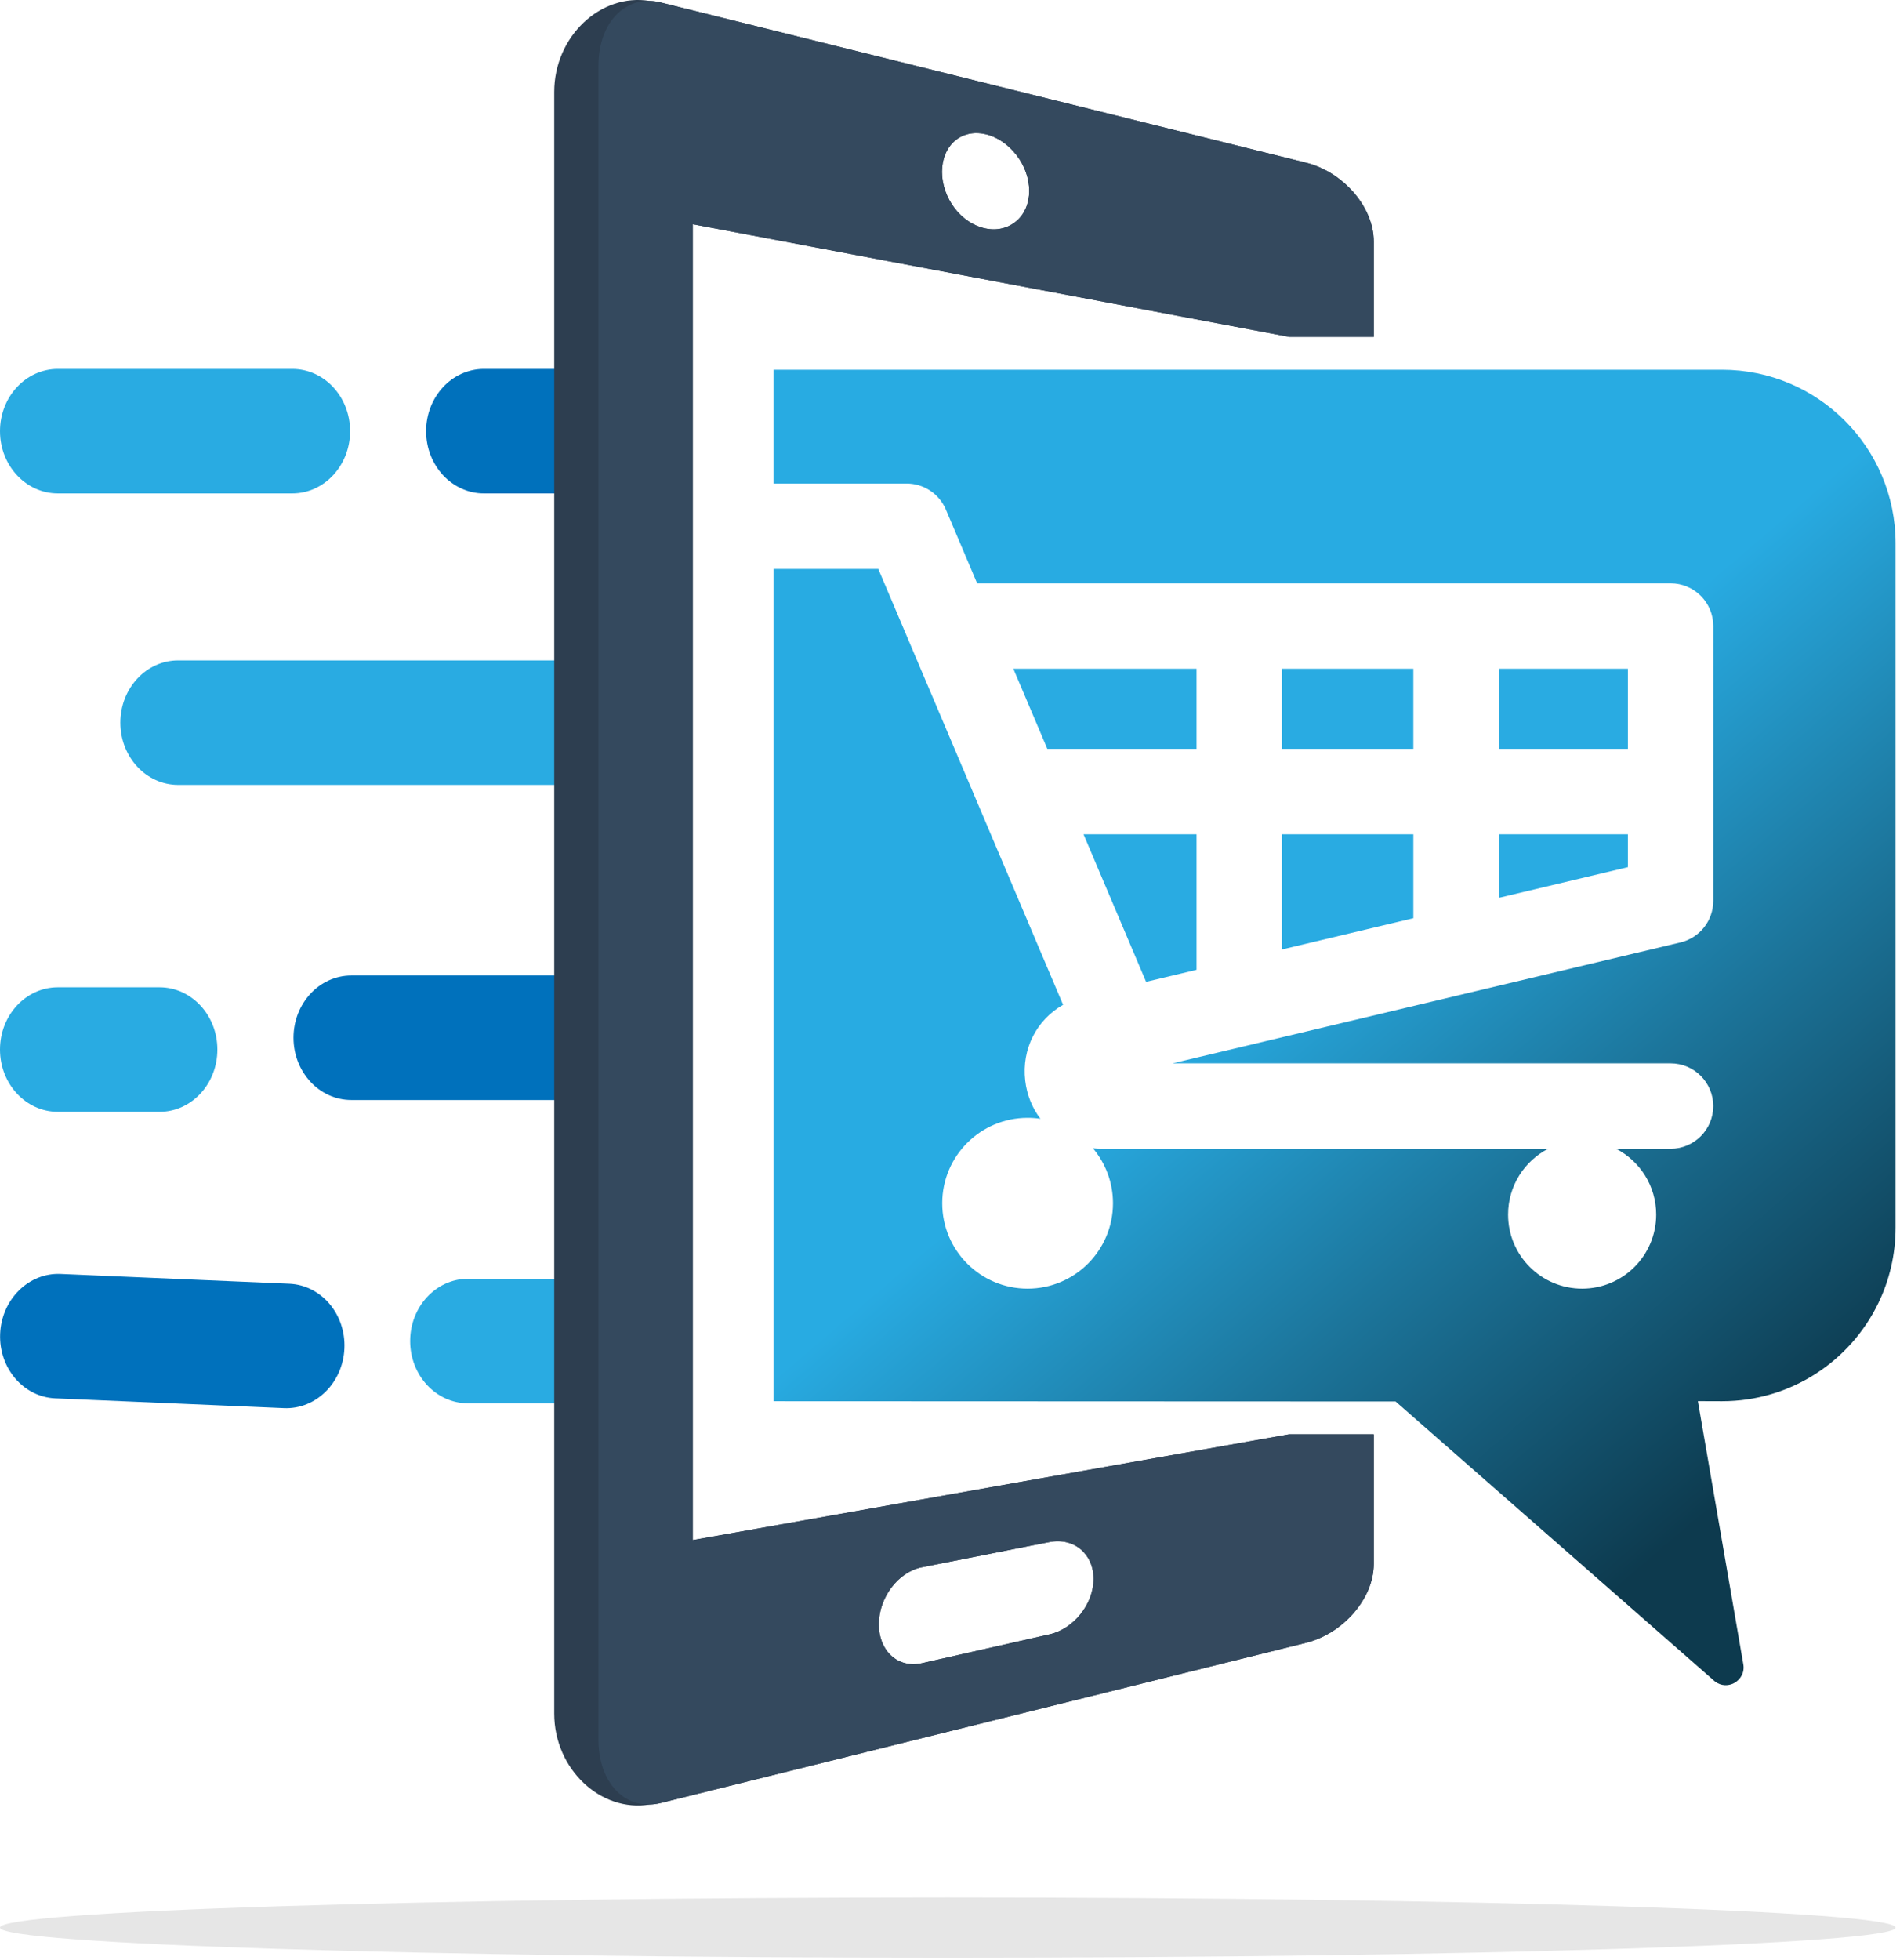 <?xml version="1.0" encoding="UTF-8"?>
<!DOCTYPE svg PUBLIC "-//W3C//DTD SVG 1.1//EN" "http://www.w3.org/Graphics/SVG/1.1/DTD/svg11.dtd">
<svg version="1.1" xmlns="http://www.w3.org/2000/svg" xmlns:xlink="http://www.w3.org/1999/xlink" x="0" y="0" width="161" height="166" viewBox="0, 0, 161, 166">
  <defs>
    <clipPath id="Clip_1">
      <path d="M-6,23.249 L35.666,23.249 L35.666,49.795 L-6,49.795 z M24.767,31.249 L4.899,31.249 C2.193,31.249 -0,33.61 0,36.522 C-0,39.435 2.193,41.795 4.899,41.795 L24.767,41.795 C27.473,41.795 29.666,39.434 29.666,36.522 C29.666,33.609 27.473,31.249 24.767,31.249 z"/>
    </clipPath>
    <filter id="Shadow_2">
      <feGaussianBlur in="SourceAlpha" stdDeviation="2.5"/>
      <feOffset dx="0" dy="2" result="offsetblur"/>
      <feFlood flood-color="#000000"/>
      <feComposite in2="offsetblur" operator="in"/>
    </filter>
    <clipPath id="Clip_3">
      <path d="M30.107,23.249 L56.713,23.249 L56.713,49.795 L30.107,49.795 z M50.713,31.249 L41.006,31.249 C38.3,31.249 36.107,33.61 36.107,36.523 C36.107,39.434 38.3,41.795 41.006,41.795 L50.713,41.795 L50.713,31.249 z"/>
    </clipPath>
    <filter id="Shadow_4">
      <feGaussianBlur in="SourceAlpha" stdDeviation="2.5"/>
      <feOffset dx="0" dy="2" result="offsetblur"/>
      <feFlood flood-color="#000000"/>
      <feComposite in2="offsetblur" operator="in"/>
    </filter>
    <clipPath id="Clip_5">
      <path d="M4.198,47.941 L56.713,47.941 L56.713,74.487 L4.198,74.487 z M50.713,55.941 L15.097,55.941 C12.391,55.941 10.198,58.301 10.198,61.213 C10.198,64.126 12.391,66.487 15.097,66.487 L50.713,66.487 L50.713,55.941 z"/>
    </clipPath>
    <filter id="Shadow_6">
      <feGaussianBlur in="SourceAlpha" stdDeviation="2.5"/>
      <feOffset dx="0" dy="2" result="offsetblur"/>
      <feFlood flood-color="#000000"/>
      <feComposite in2="offsetblur" operator="in"/>
    </filter>
    <clipPath id="Clip_7">
      <path d="M18.871,74.631 L56.713,74.631 L56.713,101.177 L18.871,101.177 z M50.713,82.631 L29.77,82.631 C27.064,82.631 24.871,84.992 24.871,87.903 C24.871,90.816 27.064,93.177 29.77,93.177 L50.713,93.177 L50.713,82.631 z"/>
    </clipPath>
    <filter id="Shadow_8">
      <feGaussianBlur in="SourceAlpha" stdDeviation="2.5"/>
      <feOffset dx="0" dy="2" result="offsetblur"/>
      <feFlood flood-color="#000000"/>
      <feComposite in2="offsetblur" operator="in"/>
    </filter>
    <clipPath id="Clip_9">
      <path d="M-5.992,99.907 L35.19,99.907 L35.19,127.281 L-5.992,127.281 z M5.133,107.911 C2.43,107.796 0.138,110.061 0.013,112.97 C-0.111,115.88 1.979,118.332 4.683,118.448 L24.065,119.276 C26.768,119.392 29.06,117.127 29.185,114.217 C29.309,111.308 27.218,108.856 24.515,108.74 L5.133,107.911 z"/>
    </clipPath>
    <filter id="Shadow_10">
      <feGaussianBlur in="SourceAlpha" stdDeviation="2.5"/>
      <feOffset dx="0" dy="2" result="offsetblur"/>
      <feFlood flood-color="#000000"/>
      <feComposite in2="offsetblur" operator="in"/>
    </filter>
    <clipPath id="Clip_11">
      <path d="M28.755,100.322 L55.713,100.322 L55.713,126.868 L28.755,126.868 z M49.713,108.322 L39.654,108.322 C36.948,108.322 34.755,110.682 34.755,113.595 C34.755,116.507 36.948,118.868 39.654,118.868 L49.713,118.868 L49.713,108.322 z"/>
    </clipPath>
    <filter id="Shadow_12">
      <feGaussianBlur in="SourceAlpha" stdDeviation="2.5"/>
      <feOffset dx="0" dy="2" result="offsetblur"/>
      <feFlood flood-color="#000000"/>
      <feComposite in2="offsetblur" operator="in"/>
    </filter>
    <clipPath id="Clip_13">
      <path d="M59.546,23.318 L166.625,23.318 L166.625,150.748 L59.546,150.748 z M145.916,31.318 L65.546,31.318 L65.546,40.957 L76.818,40.957 C78.271,40.957 79.583,41.826 80.15,43.162 L82.799,49.41 L141.558,49.41 C143.557,49.41 145.177,51.029 145.177,53.027 L145.177,76.309 C145.177,77.984 144.028,79.44 142.398,79.829 L99.356,90.071 L141.557,90.071 C143.556,90.071 145.176,91.692 145.176,93.69 C145.176,95.688 143.556,97.308 141.557,97.308 L136.946,97.308 C138.961,98.352 140.34,100.456 140.34,102.882 C140.34,106.347 137.53,109.157 134.065,109.157 C130.6,109.157 127.79,106.348 127.79,102.882 C127.79,100.456 129.167,98.352 131.184,97.308 L93.361,97.308 C93.108,97.308 92.858,97.293 92.613,97.265 C93.671,98.525 94.311,100.147 94.311,101.922 C94.311,105.918 91.072,109.157 87.076,109.157 C83.08,109.157 79.841,105.918 79.841,101.922 C79.841,97.926 83.08,94.687 87.076,94.687 C87.444,94.687 87.808,94.714 88.163,94.769 C87.475,93.863 87.017,92.762 86.874,91.537 C86.558,88.843 87.854,86.379 90.083,85.113 L74.425,48.194 L65.547,48.194 L65.547,118.691 L118.257,118.712 L145.31,142.424 C145.838,142.835 146.475,142.827 146.964,142.556 C147.5,142.259 147.861,141.649 147.716,140.932 L143.873,118.685 L145.916,118.692 C151.751,118.692 156.794,115.296 159.17,110.369 C160.103,108.437 160.625,106.272 160.625,103.984 L160.625,46.028 C160.625,37.904 154.039,31.319 145.916,31.318 z"/>
    </clipPath>
    <filter id="Shadow_14">
      <feGaussianBlur in="SourceAlpha" stdDeviation="2.5"/>
      <feOffset dx="0" dy="2" result="offsetblur"/>
      <feFlood flood-color="#000000"/>
      <feComposite in2="offsetblur" operator="in"/>
    </filter>
    <linearGradient id="Gradient_1" gradientUnits="userSpaceOnUse" x1="79.47" y1="47.637" x2="146.701" y2="126.429">
      <stop offset="0.42" stop-color="#28ABE2"/>
      <stop offset="0.689" stop-color="#1C759B"/>
      <stop offset="1" stop-color="#0D3A4E"/>
    </linearGradient>
  </defs>
  <g id="Layer_1">
    <path d="M116.26,27.083 L116.926,40.583 L147.593,43.583 L148.093,108.583 L135.926,116.083 L115.76,115.25 L115.76,124.25 L56.093,135.25 L56.26,16.25 z" fill="#FFFFFF"/>
    <g>
      <path d="M24.767,31.249 C27.473,31.249 29.666,33.609 29.666,36.522 C29.666,39.434 27.473,41.795 24.767,41.795 L4.899,41.795 C2.193,41.795 -0,39.435 0,36.522 C-0,33.61 2.193,31.249 4.899,31.249 L24.767,31.249 z" clip-path="url(#Clip_1)" filter="url(#Shadow_2)" fill="rgba(0,0,0,0.75)"/>
      <path d="M4.899,41.795 L24.767,41.795 C27.473,41.795 29.666,39.434 29.666,36.522 C29.666,33.609 27.473,31.249 24.767,31.249 L4.899,31.249 C2.193,31.249 -0,33.61 -0,36.522 C-0,39.435 2.193,41.795 4.899,41.795 z" fill="#29ABE2"/>
    </g>
    <g>
      <path d="M50.713,31.249 L50.713,41.795 L41.006,41.795 C38.3,41.795 36.107,39.434 36.107,36.523 C36.107,33.61 38.3,31.249 41.006,31.249 L50.713,31.249 z" clip-path="url(#Clip_3)" filter="url(#Shadow_4)" fill="rgba(0,0,0,0.75)"/>
      <path d="M50.713,31.248 L50.713,41.795 L41.006,41.795 C38.3,41.795 36.107,39.434 36.107,36.523 C36.107,33.61 38.3,31.249 41.006,31.249 L50.713,31.249 z" fill="#0071BC"/>
    </g>
    <g>
      <path d="M50.713,55.941 L50.713,66.487 L15.097,66.487 C12.391,66.487 10.198,64.126 10.198,61.213 C10.198,58.301 12.391,55.941 15.097,55.941 L50.713,55.941 z" clip-path="url(#Clip_5)" filter="url(#Shadow_6)" fill="rgba(0,0,0,0.75)"/>
      <path d="M50.713,55.94 L50.713,66.487 L15.097,66.487 C12.391,66.487 10.198,64.126 10.198,61.213 C10.198,58.301 12.391,55.941 15.097,55.941 L50.713,55.941 z" fill="#29ABE2"/>
    </g>
    <path d="M4.899,94.177 L13.521,94.177 C16.227,94.177 18.42,91.816 18.42,88.904 C18.42,85.991 16.227,83.631 13.521,83.631 L4.899,83.631 C2.193,83.63 -0,85.991 -0,88.904 C-0,91.816 2.193,94.177 4.899,94.177 z" fill="#29ABE2"/>
    <g>
      <path d="M50.713,82.631 L50.713,93.177 L29.77,93.177 C27.064,93.177 24.871,90.816 24.871,87.903 C24.871,84.992 27.064,82.631 29.77,82.631 L50.713,82.631 z" clip-path="url(#Clip_7)" filter="url(#Shadow_8)" fill="rgba(0,0,0,0.75)"/>
      <path d="M50.713,82.63 L50.713,93.177 L29.77,93.177 C27.064,93.177 24.871,90.816 24.871,87.903 C24.871,84.992 27.064,82.631 29.77,82.631 L50.713,82.631 z" fill="#0071BC"/>
    </g>
    <g>
      <path d="M5.133,107.911 L24.515,108.74 C27.218,108.856 29.309,111.308 29.185,114.217 C29.06,117.127 26.768,119.392 24.065,119.276 L4.683,118.448 C1.979,118.332 -0.111,115.88 0.013,112.97 C0.138,110.061 2.43,107.796 5.133,107.911 z" clip-path="url(#Clip_9)" filter="url(#Shadow_10)" fill="rgba(0,0,0,0.75)"/>
      <path d="M24.515,108.74 L5.133,107.911 C2.43,107.796 0.138,110.061 0.013,112.97 C-0.111,115.88 1.979,118.332 4.683,118.448 L24.065,119.277 C26.768,119.392 29.06,117.127 29.185,114.218 C29.309,111.308 27.218,108.856 24.515,108.74 z" fill="#0071BC"/>
    </g>
    <g>
      <path d="M49.713,108.322 L49.713,118.868 L39.654,118.868 C36.948,118.868 34.755,116.507 34.755,113.595 C34.755,110.682 36.948,108.322 39.654,108.322 L49.713,108.322 z" clip-path="url(#Clip_11)" filter="url(#Shadow_12)" fill="rgba(0,0,0,0.75)"/>
      <path d="M49.713,108.321 L49.713,118.868 L39.654,118.868 C36.948,118.868 34.755,116.507 34.755,113.595 C34.755,110.682 36.948,108.322 39.654,108.322 L49.713,108.322 z" fill="#29ABE2"/>
    </g>
    <path d="M116.408,28.538 L116.408,20.448 C116.408,17.553 113.831,14.57 110.671,13.781 C91.952,9.138 73.729,4.615 55.979,0.209 C55.66,0.129 55.347,0.087 55.045,0.081 C50.911,-0.602 46.963,3.084 46.963,7.787 L46.963,145.15 C46.963,149.861 50.915,153.545 55.054,152.854 C55.353,152.846 55.663,152.805 55.979,152.726 C73.73,148.322 91.952,143.8 110.671,139.155 C113.831,138.369 116.408,135.383 116.408,132.488 L116.408,121.495 L109.225,121.495 C91.968,124.555 75.132,127.539 58.698,130.453 L58.698,18.993 C75.137,22.096 91.979,25.275 109.242,28.534 L109.242,28.538 L116.408,28.538 z M78.121,132.755 C82.423,131.905 84.586,131.479 88.929,130.619 C90.989,130.219 92.663,131.607 92.663,133.744 C92.663,135.876 90.988,137.977 88.929,138.439 C84.586,139.426 82.423,139.915 78.121,140.884 C77.113,141.111 76.202,140.861 75.54,140.264 C74.88,139.671 74.47,138.734 74.47,137.594 C74.471,135.312 76.106,133.154 78.121,132.755 z M86.127,18.728 C85.454,19.304 84.528,19.563 83.507,19.352 C82.486,19.145 81.562,18.509 80.896,17.64 C80.231,16.773 79.821,15.671 79.821,14.557 C79.821,12.315 81.466,10.887 83.507,11.366 C84.528,11.598 85.454,12.263 86.127,13.129 C86.8,13.999 87.211,15.078 87.211,16.172 C87.211,17.257 86.8,18.151 86.127,18.728 z" fill="#2D3E50"/>
    <path d="M116.408,28.538 L116.408,20.448 C116.408,17.553 113.831,14.57 110.671,13.781 C91.952,9.138 73.729,4.615 55.979,0.209 C53.067,-0.514 50.713,1.874 50.713,5.537 L50.713,147.4 C50.713,151.062 53.067,153.452 55.979,152.727 C73.73,148.323 91.952,143.801 110.671,139.156 C113.831,138.37 116.408,135.384 116.408,132.489 L116.408,121.496 L109.225,121.496 C91.968,124.556 75.132,127.54 58.698,130.454 L58.698,18.993 C75.137,22.096 91.979,25.275 109.242,28.534 L109.242,28.538 L116.408,28.538 z M78.121,132.755 C82.423,131.905 84.586,131.479 88.929,130.619 C90.989,130.219 92.663,131.607 92.663,133.744 C92.663,135.876 90.988,137.977 88.929,138.439 C84.586,139.426 82.423,139.915 78.121,140.884 C77.113,141.111 76.202,140.861 75.54,140.264 C74.88,139.671 74.47,138.734 74.47,137.594 C74.471,135.312 76.106,133.154 78.121,132.755 z M86.127,18.728 C85.454,19.304 84.528,19.563 83.507,19.352 C82.486,19.145 81.562,18.509 80.896,17.64 C80.231,16.773 79.821,15.671 79.821,14.557 C79.821,12.315 81.466,10.887 83.507,11.366 C84.528,11.598 85.454,12.263 86.127,13.129 C86.8,13.999 87.211,15.078 87.211,16.172 C87.211,17.257 86.8,18.151 86.127,18.728 z" fill="#34495E"/>
    <path d="M101.391,63.429 L88.746,63.429 L85.868,56.646 L101.391,56.646 z" fill="#29ABE2"/>
    <path d="M97.116,83.167 L91.814,70.667 L101.391,70.667 L101.391,82.149 z" fill="#29ABE2"/>
    <path d="M108.628,56.646 L119.763,56.646 L119.763,63.429 L108.628,63.429 z" fill="#29ABE2"/>
    <path d="M108.628,70.667 L119.763,70.667 L119.763,77.777 L108.628,80.426 z" fill="#29ABE2"/>
    <path d="M126.999,56.646 L137.942,56.646 L137.942,63.429 L126.999,63.429 z" fill="#29ABE2"/>
    <path d="M126.999,70.667 L137.942,70.667 L137.942,73.452 L126.999,76.054 z" fill="#29ABE2"/>
    <g>
      <path d="M145.916,31.318 C154.039,31.319 160.625,37.904 160.625,46.028 L160.625,103.984 C160.625,106.272 160.103,108.437 159.17,110.369 C156.794,115.296 151.751,118.692 145.916,118.692 L143.873,118.685 L147.716,140.932 C147.861,141.649 147.5,142.259 146.964,142.556 C146.475,142.827 145.838,142.835 145.31,142.424 L118.257,118.712 L65.547,118.691 L65.547,48.194 L74.425,48.194 L90.083,85.113 C87.854,86.379 86.558,88.843 86.874,91.537 C87.017,92.762 87.475,93.863 88.163,94.769 C87.808,94.714 87.444,94.687 87.076,94.687 C83.08,94.687 79.841,97.926 79.841,101.922 C79.841,105.918 83.08,109.157 87.076,109.157 C91.072,109.157 94.311,105.918 94.311,101.922 C94.311,100.147 93.671,98.525 92.613,97.265 C92.858,97.293 93.108,97.308 93.361,97.308 L131.184,97.308 C129.167,98.352 127.79,100.456 127.79,102.882 C127.79,106.348 130.6,109.157 134.065,109.157 C137.53,109.157 140.34,106.347 140.34,102.882 C140.34,100.456 138.961,98.352 136.946,97.308 L141.557,97.308 C143.556,97.308 145.176,95.688 145.176,93.69 C145.176,91.692 143.556,90.071 141.557,90.071 L99.356,90.071 L142.398,79.829 C144.028,79.44 145.177,77.984 145.177,76.309 L145.177,53.027 C145.177,51.029 143.557,49.41 141.558,49.41 L82.799,49.41 L80.15,43.162 C79.583,41.826 78.271,40.957 76.818,40.957 L65.546,40.957 L65.546,31.318 L145.916,31.318 z" clip-path="url(#Clip_13)" filter="url(#Shadow_14)" fill="rgba(0,0,0,0.75)"/>
      <path d="M160.625,46.028 L160.625,103.984 C160.625,106.272 160.103,108.437 159.17,110.369 C156.794,115.296 151.751,118.692 145.916,118.692 L143.873,118.685 L147.716,140.932 C147.861,141.649 147.5,142.259 146.964,142.556 C146.475,142.827 145.838,142.835 145.31,142.424 L118.257,118.712 L65.547,118.691 L65.547,48.194 L74.425,48.194 L90.083,85.113 C87.854,86.379 86.558,88.843 86.874,91.537 C87.017,92.762 87.475,93.863 88.163,94.769 C87.808,94.714 87.444,94.687 87.076,94.687 C83.08,94.687 79.841,97.926 79.841,101.922 C79.841,105.918 83.08,109.157 87.076,109.157 C91.072,109.157 94.311,105.918 94.311,101.922 C94.311,100.147 93.671,98.525 92.613,97.265 C92.858,97.293 93.108,97.308 93.361,97.308 L131.184,97.308 C129.167,98.352 127.79,100.456 127.79,102.882 C127.79,106.348 130.6,109.157 134.065,109.157 C137.53,109.157 140.34,106.347 140.34,102.882 C140.34,100.456 138.961,98.352 136.946,97.308 L141.557,97.308 C143.556,97.308 145.176,95.688 145.176,93.69 C145.176,91.692 143.556,90.071 141.557,90.071 L99.356,90.071 L142.398,79.829 C144.028,79.44 145.177,77.984 145.177,76.309 L145.177,53.027 C145.177,51.029 143.557,49.41 141.558,49.41 L82.799,49.41 L80.15,43.162 C79.583,41.826 78.271,40.957 76.818,40.957 L65.546,40.957 L65.546,31.318 L145.916,31.318 C154.039,31.319 160.625,37.904 160.625,46.028 z" fill="url(#Gradient_1)"/>
    </g>
    <path d="M160.624,163.277 C160.624,164.685 124.667,165.827 80.312,165.827 C35.957,165.827 0,164.685 0,163.277 C0,161.869 35.957,160.727 80.312,160.727 C124.667,160.727 160.624,161.869 160.624,163.277 z" fill="#E6E6E6"/>
  </g>
</svg>

